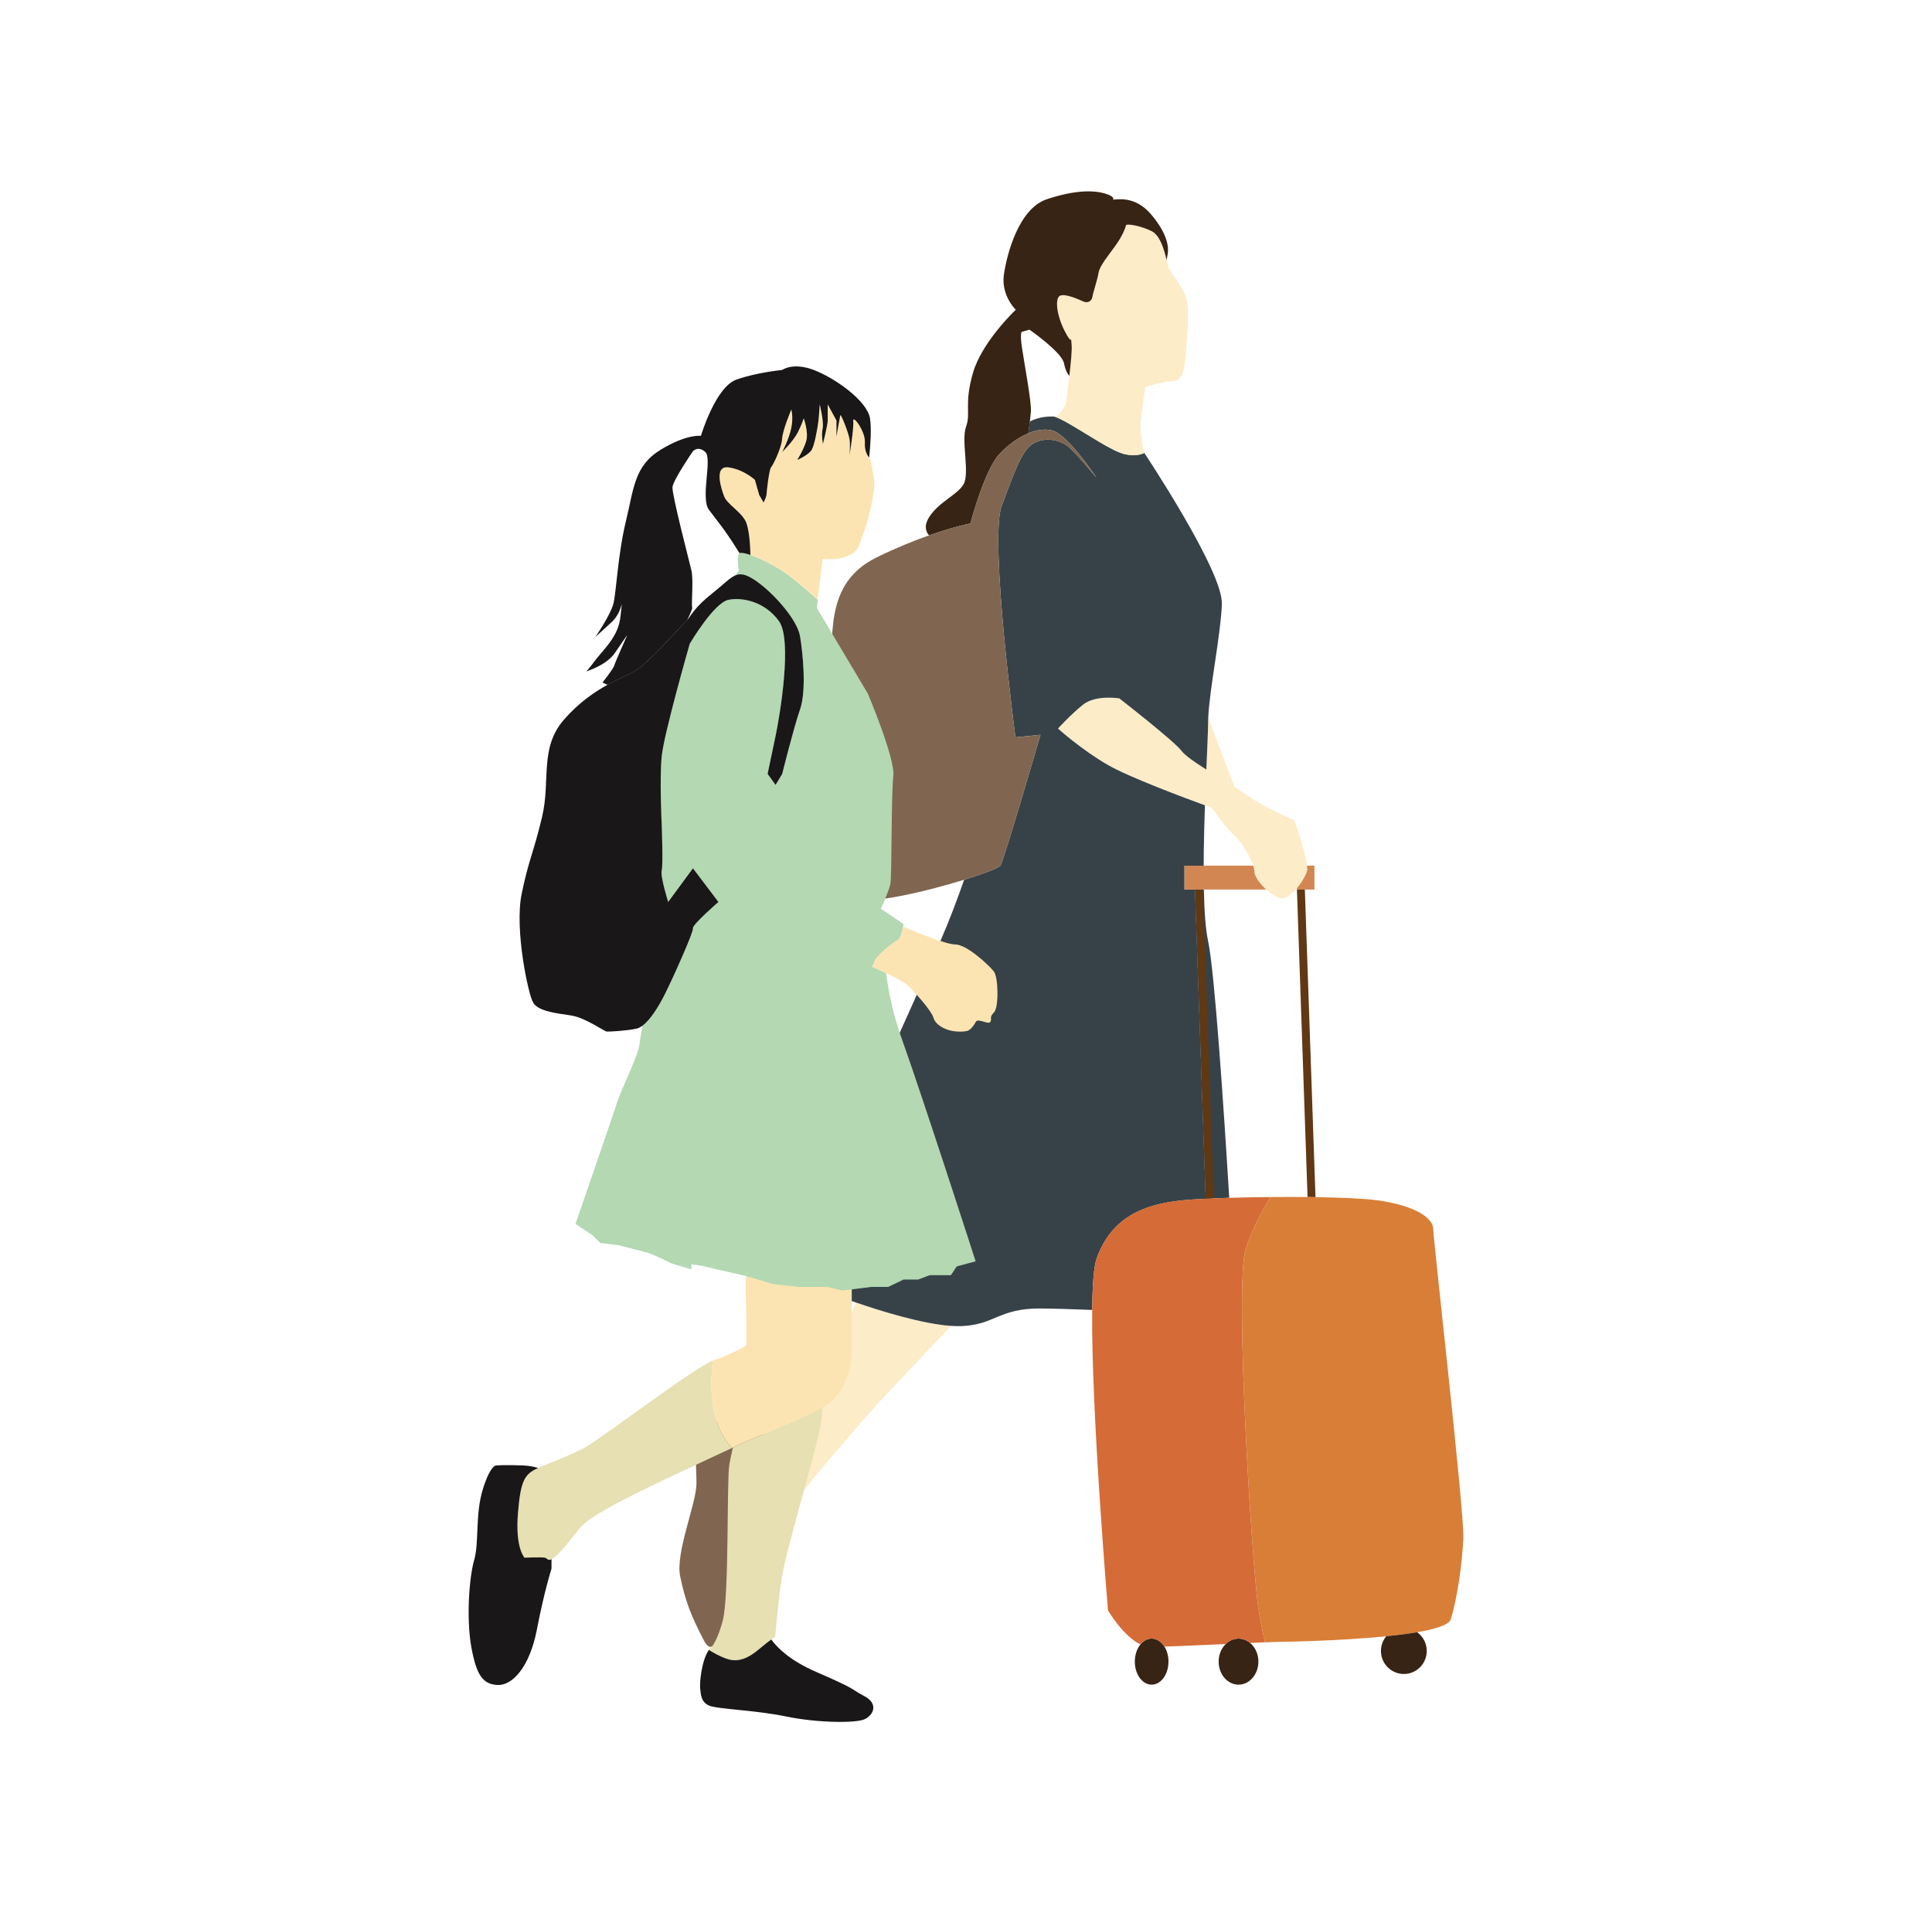 <svg width="101" height="100" viewBox="0 0 101 100" fill="none" xmlns="http://www.w3.org/2000/svg">
<g clip-path="url(#clip0_6033_5082)">
<path d="M65.785 86.852C65.785 87.516 65.32 88.055 64.747 88.055C64.173 88.055 63.708 87.516 63.708 86.852C63.708 86.483 63.851 86.153 64.076 85.933C64.256 85.755 64.491 85.649 64.747 85.649C64.973 85.649 65.182 85.734 65.354 85.876C65.615 86.094 65.787 86.45 65.787 86.853L65.785 86.852Z" fill="#382414"/>
<path d="M61.085 86.852C61.085 87.516 60.691 88.055 60.205 88.055C59.719 88.055 59.325 87.516 59.325 86.852C59.325 86.493 59.439 86.17 59.622 85.95C59.776 85.762 59.981 85.647 60.205 85.647C60.471 85.647 60.71 85.809 60.871 86.064C61.005 86.275 61.086 86.55 61.086 86.852H61.085Z" fill="#382414"/>
<path d="M49.729 69.303C48.346 70.744 45.929 73.281 45.108 74.245C43.93 75.625 42.034 77.73 41.381 78.847C40.727 79.965 40.596 80.426 40.596 80.426C40.596 80.426 39.746 78.255 39.223 78.059C38.7 77.862 39.157 76.874 39.223 76.612C39.289 76.349 39.943 74.902 39.943 74.902C39.943 74.902 41.382 74.245 42.166 73.455C42.709 72.909 43.905 70.012 44.745 68.078C46.027 68.517 48.187 69.198 49.732 69.301L49.729 69.303Z" fill="#FCECC8"/>
<path d="M40.595 80.426C40.595 80.426 39.745 81.544 38.973 82.662C38.202 83.779 37.521 87.133 36.802 85.752C36.082 84.371 35.821 83.648 35.559 82.399C35.298 81.15 36.41 78.585 36.41 77.533C36.41 76.482 36.213 75.166 36.737 74.574C37.261 73.982 38.961 74.508 39.941 74.903C39.941 74.903 39.288 76.35 39.222 76.613C39.156 76.876 38.699 77.862 39.222 78.06C39.745 78.258 40.595 80.427 40.595 80.427V80.426Z" fill="#806650"/>
<path d="M64.261 62.607C63.977 62.616 63.705 62.626 63.448 62.636C63.304 62.641 63.166 62.647 63.033 62.654L62.474 46.495H62.935C62.957 47.605 63.023 48.569 63.157 49.191C63.494 50.761 63.968 57.807 64.261 62.607Z" fill="#374248"/>
<path d="M68.083 46.027C68 46.158 67.903 46.292 67.799 46.418L67.786 46.038L68.084 46.028L68.083 46.027Z" fill="#FCECC8"/>
<path d="M64.532 41.132C64.078 40.846 63.543 40.527 63.063 40.223C63.113 39.063 63.156 38.147 63.156 37.749C63.156 37.675 63.158 37.597 63.162 37.513L64.532 41.13V41.132Z" fill="#FCECC8"/>
<path d="M68.323 45.543C68.284 45.672 68.197 45.846 68.081 46.027L67.783 46.037L67.796 46.417C67.775 46.444 67.752 46.469 67.73 46.495C67.515 46.736 67.279 46.925 67.079 46.955C66.86 46.986 66.504 46.776 66.194 46.495C65.858 46.189 65.575 45.801 65.575 45.542C65.575 45.459 65.556 45.357 65.519 45.245C65.344 44.694 64.801 43.886 64.53 43.667C64.202 43.404 63.352 42.22 63.352 42.22C63.352 42.22 63.218 42.172 62.991 42.088C61.968 41.715 59.048 40.629 57.924 39.983C56.551 39.194 55.309 38.076 55.309 38.076C55.309 38.076 55.962 37.353 56.617 36.827C57.271 36.301 58.513 36.498 58.513 36.498C58.513 36.498 61.39 38.733 61.783 39.259C61.845 39.341 61.948 39.439 62.081 39.545C62.327 39.742 62.679 39.976 63.064 40.22C63.543 40.524 64.077 40.842 64.532 41.129C64.78 41.286 65.005 41.433 65.185 41.561C66.1 42.218 67.669 42.877 67.669 42.877C67.669 42.877 68.237 44.498 68.326 45.244C68.343 45.374 68.343 45.478 68.323 45.541V45.543Z" fill="#FCECC8"/>
<path d="M66.195 46.495H61.914V45.246H65.519C65.556 45.359 65.575 45.459 65.575 45.542C65.575 45.8 65.858 46.19 66.194 46.495H66.195Z" fill="#D28752"/>
<path d="M67.797 46.419L67.8 46.496H67.731C67.754 46.471 67.776 46.445 67.797 46.419Z" fill="#FCECC8"/>
<path d="M68.083 46.027C68 46.158 67.903 46.292 67.799 46.418L67.786 46.038L68.084 46.028L68.083 46.027Z" fill="#FCECC8"/>
<path d="M68.717 45.246V46.495H67.802L67.799 46.417C67.903 46.291 68 46.157 68.083 46.026C68.198 45.845 68.285 45.671 68.325 45.542C68.344 45.479 68.343 45.376 68.327 45.246H68.717Z" fill="#D28752"/>
<path d="M68.083 46.027C68 46.158 67.903 46.292 67.799 46.418L67.786 46.038L68.084 46.028L68.083 46.027Z" fill="#FCECC8"/>
<path d="M68.771 62.575C68.635 62.574 68.496 62.571 68.356 62.569L68.318 61.488L67.8 46.496H68.214L68.733 61.488L68.771 62.575Z" fill="#603813"/>
<path d="M63.448 62.637C63.304 62.643 63.166 62.648 63.033 62.656L62.474 46.496H62.888L63.446 62.637H63.448Z" fill="#603813"/>
<path d="M76.498 80.426C76.432 81.806 76.171 83.583 75.845 84.634C75.754 84.927 75.056 85.147 74.085 85.314C73.602 85.397 73.048 85.466 72.469 85.526C70.021 85.773 67.09 85.818 66.798 85.818C66.708 85.818 66.471 85.827 66.135 85.841C66.001 85.291 65.87 84.661 65.773 83.977C65.446 81.675 64.531 67.209 65.12 65.302C65.43 64.297 65.976 63.294 66.423 62.568C67.071 62.562 67.726 62.562 68.357 62.568C68.497 62.569 68.635 62.572 68.771 62.573C70.118 62.593 71.307 62.645 71.986 62.736C73.948 62.999 74.928 63.656 74.928 64.248C74.928 64.84 76.563 79.044 76.498 80.424V80.426Z" fill="#D97E36"/>
<path d="M74.587 86.293C74.587 86.957 74.052 87.497 73.39 87.497C72.728 87.497 72.192 86.957 72.192 86.293C72.192 86.002 72.296 85.734 72.468 85.526C73.047 85.467 73.599 85.397 74.084 85.314C74.389 85.532 74.587 85.889 74.587 86.293Z" fill="#382414"/>
<path d="M63.877 31.569C63.815 33.187 63.226 36.043 63.163 37.514C63.16 37.597 63.157 37.675 63.157 37.75C63.157 38.149 63.113 39.063 63.064 40.225C62.678 39.98 62.328 39.747 62.082 39.549C61.948 39.442 61.846 39.346 61.784 39.264C61.392 38.738 58.513 36.502 58.513 36.502C58.513 36.502 57.271 36.304 56.617 36.832C55.964 37.357 55.309 38.081 55.309 38.081C55.309 38.081 56.551 39.199 57.925 39.987C59.047 40.633 61.968 41.718 62.991 42.093C62.964 42.852 62.943 43.647 62.932 44.426C62.928 44.703 62.925 44.977 62.925 45.248H61.915V46.498H62.474L63.033 62.657C62.548 62.681 62.134 62.708 61.823 62.739C59.836 62.937 58.121 63.594 57.336 65.763C57.18 66.193 57.109 67.173 57.097 68.469C56.023 68.43 55.029 68.393 54.328 68.393C52.235 68.393 51.974 69.248 50.273 69.313C50.103 69.32 49.92 69.316 49.728 69.303C48.185 69.198 46.025 68.517 44.742 68.079C44.588 68.025 44.446 67.976 44.321 67.932C43.013 67.472 41.64 66.263 41.64 66.263C41.64 66.263 43.209 62.343 44.452 59.647C45.694 56.951 47.329 53.399 49.16 49.191C49.6 48.181 50.02 47.077 50.405 45.982C51.455 45.657 52.234 45.357 52.3 45.245C52.497 44.916 54.393 38.407 54.393 38.407L53.084 38.539C53.084 38.539 51.711 28.149 52.365 26.439C53.018 24.729 53.412 23.48 54.065 23.151C54.719 22.822 55.374 23.019 55.766 23.282C56.138 23.532 57.219 24.848 57.327 24.981C57.218 24.813 55.798 22.682 54.98 22.492C54.605 22.406 54.179 22.473 53.752 22.648C53.752 22.648 53.797 22.367 53.837 22.027C54.362 21.769 54.814 21.769 55.046 21.769C55.083 21.769 55.129 21.779 55.187 21.799C55.681 21.961 56.906 22.779 57.801 23.291C57.801 23.291 57.804 23.291 57.805 23.292C58.118 23.472 58.391 23.613 58.578 23.675C58.627 23.692 58.676 23.706 58.724 23.719C59.348 23.886 59.735 23.718 59.808 23.681C59.816 23.677 59.821 23.674 59.821 23.674C59.821 23.674 63.941 29.855 63.875 31.565L63.877 31.569Z" fill="#374248"/>
<path d="M61.993 18.483C61.898 19.619 61.748 19.907 61.239 19.926C60.731 19.944 59.876 20.233 59.876 20.233C59.876 20.233 59.692 21.301 59.634 22.115C59.602 22.577 59.71 23.217 59.809 23.683C59.737 23.72 59.349 23.888 58.725 23.722C58.441 23.589 58.128 23.445 57.806 23.295C57.806 23.295 57.803 23.295 57.802 23.293C56.906 22.782 55.681 21.964 55.188 21.801C55.394 21.62 55.719 21.311 55.755 20.885C55.779 20.603 55.841 20.136 55.899 19.652C55.977 18.996 56.05 18.305 56.018 17.988C55.962 17.439 56.094 18.159 55.66 17.306C55.227 16.454 55.151 15.62 55.395 15.469C55.64 15.318 56.319 15.62 56.62 15.753C56.92 15.886 57.09 15.677 57.109 15.507C57.127 15.336 57.373 14.617 57.429 14.256C57.485 13.896 57.92 13.384 58.315 12.836C58.711 12.286 58.843 11.871 58.861 11.776C58.88 11.681 59.577 11.776 60.198 12.079C60.657 12.303 60.86 13.076 60.988 13.594C61.033 13.776 61.068 13.926 61.102 14.01C61.234 14.333 61.913 15.07 62.043 15.715C62.175 16.359 62.085 17.347 61.991 18.483H61.993Z" fill="#FCECC8"/>
<path d="M61.047 13.253C61.034 13.335 61.013 13.457 60.989 13.594C60.861 13.076 60.659 12.303 60.199 12.079C59.578 11.776 58.881 11.682 58.863 11.776C58.844 11.871 58.712 12.288 58.316 12.836C57.921 13.386 57.487 13.897 57.431 14.256C57.374 14.615 57.128 15.336 57.11 15.507C57.092 15.678 56.922 15.886 56.621 15.753C56.319 15.62 55.641 15.318 55.397 15.469C55.152 15.62 55.227 16.454 55.661 17.306C56.094 18.158 55.963 17.439 56.019 17.988C56.052 18.304 55.979 18.995 55.9 19.652C55.814 19.546 55.692 19.344 55.624 18.992C55.512 18.405 53.817 17.231 53.817 17.231L53.421 17.344C53.421 17.344 53.308 17.363 53.421 18.14C53.533 18.916 53.929 20.998 53.892 21.51C53.879 21.68 53.859 21.862 53.84 22.03C53.799 22.369 53.754 22.651 53.754 22.651C53.214 22.872 52.675 23.267 52.236 23.744C51.452 24.599 50.732 27.36 50.732 27.36C50.732 27.36 49.896 27.519 48.569 27.984C48.406 27.797 48.282 27.482 48.58 27.021C49.107 26.206 50.031 25.885 50.37 25.317C50.708 24.749 50.237 23.025 50.502 22.306C50.766 21.586 50.389 21.15 50.86 19.503C51.331 17.857 53.102 16.19 53.102 16.19C53.102 16.19 52.329 15.45 52.479 14.372C52.63 13.293 53.254 10.9 54.731 10.411C56.208 9.922 57.169 9.941 57.752 10.112C58.336 10.283 58.185 10.434 58.185 10.434C58.373 10.434 59.335 10.206 60.181 11.211C61.028 12.214 61.103 12.901 61.048 13.256L61.047 13.253Z" fill="#382414"/>
<path d="M57.328 24.982C57.22 24.849 56.139 23.532 55.767 23.284C55.375 23.021 54.72 22.823 54.066 23.152C53.413 23.481 53.019 24.731 52.366 26.441C51.712 28.151 53.086 38.54 53.086 38.54L54.394 38.409C54.394 38.409 52.498 44.919 52.301 45.247C52.235 45.358 51.458 45.658 50.407 45.983C48.352 46.618 45.253 47.35 44.387 46.959C43.079 46.372 42.361 45.904 42.687 43.406C43.014 40.907 43.209 38.211 43.406 35.777C43.603 33.344 43.014 30.516 45.826 29.135C46.861 28.628 47.797 28.254 48.568 27.982C49.895 27.517 50.731 27.359 50.731 27.359C50.731 27.359 51.451 24.598 52.235 23.743C52.674 23.265 53.213 22.871 53.753 22.649C54.18 22.474 54.606 22.407 54.981 22.494C55.798 22.683 57.218 24.814 57.328 24.982Z" fill="#806650"/>
<path d="M65.773 83.977C65.871 84.66 66 85.291 66.135 85.841C65.913 85.851 65.647 85.862 65.353 85.875C65.183 85.732 64.974 85.647 64.746 85.647C64.492 85.647 64.256 85.755 64.076 85.932C62.937 85.983 61.695 86.038 60.87 86.064C60.71 85.809 60.471 85.647 60.204 85.647C59.98 85.647 59.775 85.762 59.62 85.95C58.71 85.52 57.924 84.174 57.924 84.174C57.924 84.174 57.04 73.725 57.096 68.468C57.11 67.171 57.181 66.191 57.335 65.762C58.12 63.591 59.834 62.934 61.823 62.737C62.133 62.706 62.548 62.68 63.033 62.656C63.165 62.648 63.304 62.643 63.447 62.637C63.705 62.627 63.977 62.617 64.261 62.609C64.936 62.589 65.674 62.575 66.421 62.569C65.973 63.296 65.428 64.299 65.119 65.304C64.53 67.21 65.446 81.678 65.772 83.979L65.773 83.977Z" fill="#D56B36"/>
<path d="M37.262 71.113C36.225 71.532 31.289 75.306 30.47 75.719C29.632 76.14 29.06 76.331 28.26 76.674C28.218 76.692 28.176 76.711 28.137 76.729C27.435 77.049 27.223 77.347 27.08 79.085C26.928 80.921 27.423 81.418 27.423 81.418C27.423 81.418 28.298 81.38 28.489 81.418C28.602 81.441 28.636 81.597 28.832 81.5C28.969 81.432 29.184 81.244 29.556 80.806C30.47 79.735 30.204 79.735 31.803 78.818C33.264 77.98 37.137 76.218 38.266 75.685C37.179 74.518 37.077 72.727 37.264 71.116L37.262 71.113Z" fill="#E6E0B2"/>
<path d="M39.003 66.348C39.003 66.348 38.965 66.922 39.003 68.336C39.041 69.751 39.003 70.325 39.003 70.325C39.003 70.325 38.204 70.822 37.327 71.089C37.307 71.095 37.285 71.103 37.262 71.113C37.077 72.724 37.178 74.515 38.264 75.682C38.281 75.673 38.298 75.666 38.313 75.658C38.398 75.618 38.462 75.586 38.507 75.563C39.024 75.303 41.792 74.245 42.991 73.581C43.204 73.462 43.369 73.356 43.461 73.268C44.07 72.695 44.528 71.738 44.528 70.629V66.995L39.003 66.345V66.348Z" fill="#FCE4B2"/>
<path d="M28.831 81.498V81.992C28.831 81.992 28.45 83.177 28.069 85.165C27.688 87.154 26.773 88.111 26.011 88.072C25.249 88.034 24.907 87.575 24.639 86.083C24.372 84.59 24.526 82.449 24.791 81.529C25.058 80.609 24.829 79.16 25.248 77.821C25.667 76.483 25.972 76.597 25.972 76.597C25.972 76.597 26.391 76.559 27.343 76.597C27.653 76.61 27.917 76.662 28.135 76.729C27.433 77.048 27.221 77.347 27.078 79.085C26.926 80.92 27.421 81.418 27.421 81.418C27.421 81.418 28.296 81.38 28.488 81.418C28.6 81.44 28.634 81.597 28.831 81.5V81.498Z" fill="#191717"/>
<path d="M42.99 73.582C42.99 73.808 42.965 74.116 42.889 74.532C42.661 75.794 41.104 81.035 40.892 82.335C40.68 83.635 40.528 85.547 40.528 85.547C40.528 85.547 40.455 85.594 40.318 85.691C40.181 85.792 39.978 85.946 39.727 86.159C39.232 86.58 38.812 86.809 38.317 86.771C37.822 86.733 37.06 86.235 37.06 86.235C37.06 86.235 37.139 86.187 37.257 86.013C37.399 85.804 37.597 85.414 37.784 84.705C38.127 83.405 37.984 77.437 38.127 76.558C38.165 76.325 38.234 76.004 38.314 75.658C38.398 75.618 38.463 75.586 38.508 75.563C39.025 75.303 41.793 74.245 42.992 73.581L42.99 73.582Z" fill="#E6E0B2"/>
<path d="M37.06 86.237C37.144 86.122 37.207 86.053 37.257 86.015C37.139 86.189 37.06 86.237 37.06 86.237Z" fill="#FCE4B2"/>
<path d="M45.175 89.872C44.719 90.064 42.775 90.064 41.098 89.719C39.422 89.374 37.479 89.336 37.06 89.145C36.642 88.954 36.642 88.572 36.604 88.266C36.566 87.96 36.679 86.774 37.06 86.238C37.06 86.238 37.822 86.736 38.317 86.774C38.812 86.812 39.232 86.582 39.727 86.162C39.978 85.949 40.18 85.795 40.318 85.694C40.647 86.142 41.32 86.804 42.661 87.386C44.948 88.381 44.376 88.227 45.175 88.648C45.975 89.069 45.632 89.681 45.175 89.872Z" fill="#191717"/>
<path d="M51.957 52.922C51.69 53.19 51.881 53.267 51.767 53.419C51.654 53.572 51.12 53.19 51.006 53.419C50.892 53.648 50.701 53.84 50.587 53.878C50.473 53.917 50.13 53.955 49.749 53.878C49.368 53.802 48.912 53.572 48.796 53.19C48.683 52.807 47.843 51.89 47.501 51.545C47.314 51.357 46.774 51.078 46.321 50.863C45.948 50.685 45.633 50.55 45.633 50.55L45.585 50.511C45.636 50.437 45.683 50.347 45.709 50.245C45.744 50.104 45.966 49.873 46.213 49.657C46.501 49.404 46.826 49.17 46.929 49.12C47.066 49.054 47.165 48.648 47.208 48.432C47.889 48.72 49.465 49.366 49.939 49.366C50.549 49.366 51.73 50.475 51.959 50.782C52.188 51.089 52.226 52.656 51.959 52.925L51.957 52.922Z" fill="#FCE4B2"/>
<path d="M51.005 65.927L50.015 66.194L49.712 66.652H48.604L47.994 66.882H47.234L46.433 67.265H45.557L44.032 67.455L43.234 67.265H41.745L40.412 67.113L38.989 66.693L36.641 66.154L36.146 66.08V66.347L35.116 66.041C35.116 66.041 34.127 65.544 33.82 65.466C33.517 65.391 32.335 65.083 32.335 65.083L31.382 64.969L30.964 64.549L30.086 63.974C30.086 63.974 32.146 58.008 32.298 57.51C32.45 57.016 33.403 55.102 33.439 54.527C33.448 54.413 33.503 54.075 33.586 53.613C34.003 53.305 34.439 52.602 34.773 51.927C35.193 51.087 36.261 48.713 36.221 48.524C36.184 48.332 37.557 47.146 37.557 47.146L36.742 46.071L36.222 45.387L34.929 47.148C34.929 47.148 34.509 45.809 34.589 45.503C34.669 45.197 34.589 43.095 34.589 43.095C34.589 43.095 34.472 40.722 34.589 39.536C34.706 38.369 36.014 33.803 36.053 33.659C36.053 33.656 36.056 33.656 36.056 33.656V33.653C36.093 33.587 37.341 31.49 38.09 31.351C38.85 31.207 39.996 31.466 40.719 32.459C41.443 33.454 40.756 37.47 40.548 38.467C40.339 39.462 40.128 40.455 40.128 40.455L40.548 41.03L40.894 40.455C40.894 40.455 41.48 38.085 41.824 37.089C42.167 36.097 41.976 34.183 41.824 33.266C41.672 32.346 40.299 30.855 39.387 30.28C38.946 30.008 38.683 29.969 38.412 30.096L38.624 29.824C38.624 29.824 38.51 29.174 38.624 28.943C38.63 28.929 38.644 28.921 38.66 28.912C38.743 28.878 38.956 28.915 39.23 29.01C39.344 29.047 39.47 29.096 39.602 29.151C40.177 29.396 40.884 29.784 41.404 30.207C42.017 30.704 42.485 31.11 42.752 31.351L42.7 31.774L45.366 36.251C45.366 36.251 46.813 39.654 46.7 40.572C46.589 41.489 46.625 45.814 46.548 46.197C46.473 46.58 46.053 47.497 46.053 47.497L47.235 48.299C47.235 48.299 47.227 48.355 47.21 48.438C47.166 48.654 47.069 49.06 46.93 49.126C46.83 49.175 46.504 49.407 46.215 49.664C45.969 49.881 45.748 50.111 45.712 50.251C45.686 50.354 45.64 50.443 45.588 50.518L45.637 50.558C45.637 50.558 45.949 50.69 46.324 50.868C46.444 51.791 46.681 53.012 47.159 54.343C48.19 57.212 51.007 65.934 51.007 65.934L51.005 65.927Z" fill="#B3D8B2"/>
<path d="M45.709 25.304C45.709 25.764 45.435 27.127 45.168 27.777C44.901 28.427 44.947 28.785 44.339 29.053C43.729 29.322 43.005 29.206 43.005 29.206L42.75 31.346C42.483 31.105 42.017 30.697 41.404 30.201C40.884 29.779 40.174 29.389 39.601 29.147C39.467 29.09 39.342 29.042 39.228 29.004C39.218 28.579 39.171 27.602 38.966 27.218C38.7 26.72 38.013 26.339 37.861 25.956C37.709 25.573 37.29 24.311 38.09 24.425C38.89 24.54 39.462 25.076 39.462 25.076L39.691 25.878L39.918 26.261C39.918 26.261 40.07 25.954 40.07 25.84C40.07 25.726 40.205 24.524 40.309 24.417C40.413 24.31 40.86 23.392 40.884 22.933C40.908 22.474 41.366 21.403 41.366 21.403C41.366 21.403 41.48 21.786 41.366 22.358C41.252 22.932 40.892 23.62 40.892 23.62C40.892 23.62 41.48 23.046 41.709 22.587C41.937 22.128 42.015 21.859 42.015 21.859C42.015 21.859 42.278 22.587 42.146 23.045C42.014 23.503 41.671 24.04 41.671 24.04C41.671 24.04 42.28 23.771 42.433 23.504C42.585 23.237 42.738 22.357 42.776 22.051C42.814 21.745 42.852 21.133 42.852 21.133C42.852 21.133 43.079 22.051 43.003 22.395C42.928 22.74 43.019 23.197 43.019 23.197C43.019 23.197 43.269 22.203 43.269 21.974V21.133L43.726 21.974V22.814C43.726 22.814 43.896 21.82 43.925 21.705C43.955 21.591 44.374 22.662 44.412 22.967C44.45 23.274 44.412 23.77 44.412 23.77C44.412 23.77 44.641 22.393 44.603 22.01C44.565 21.627 45.251 22.546 45.211 23.12C45.183 23.556 45.352 23.816 45.435 23.915C45.46 23.946 45.478 23.962 45.478 23.962C45.478 23.962 45.706 24.841 45.706 25.3L45.709 25.304Z" fill="#FCE4B2"/>
<path d="M41.822 37.086C41.48 38.081 40.892 40.452 40.892 40.452L40.546 41.026L40.128 40.452C40.128 40.452 40.337 39.457 40.546 38.464C40.756 37.469 41.442 33.453 40.718 32.459C39.994 31.464 38.85 31.207 38.09 31.35C37.339 31.49 36.094 33.587 36.056 33.652V33.653C36.056 33.653 36.056 33.653 36.056 33.656C36.015 33.799 34.707 38.366 34.592 39.533C34.474 40.719 34.592 43.09 34.592 43.09C34.592 43.09 34.672 45.195 34.592 45.5C34.511 45.806 34.93 47.145 34.93 47.145L36.225 45.385L36.743 46.069L37.558 47.145C37.558 47.145 36.187 48.33 36.225 48.521C36.263 48.712 35.196 51.085 34.777 51.925C34.44 52.602 34.005 53.303 33.589 53.61C33.488 53.686 33.389 53.739 33.291 53.761C32.797 53.876 31.882 53.926 31.729 53.919C31.577 53.914 30.624 53.187 29.823 53.072C29.023 52.957 28.146 52.843 27.881 52.421C27.613 52 26.89 48.558 27.271 46.722C27.651 44.886 27.881 44.619 28.337 42.706C28.794 40.793 28.186 39.111 29.48 37.619C30.242 36.741 31.057 36.18 31.762 35.791C32.256 35.519 32.694 35.328 33.023 35.171C33.823 34.788 35.575 32.724 35.842 32.493C35.873 32.466 35.901 32.438 35.928 32.406C36.139 32.161 36.308 31.746 37.252 31.001C37.807 30.563 38.115 30.229 38.411 30.089C38.684 29.961 38.947 29.999 39.386 30.273C40.299 30.847 41.672 32.339 41.824 33.258C41.976 34.175 42.167 36.088 41.824 37.083L41.822 37.086Z" fill="#191717"/>
<path d="M30.621 35.097C30.621 35.097 30.63 35.095 30.644 35.09C30.621 35.107 30.621 35.097 30.621 35.097Z" fill="#FCE4B2"/>
<path d="M45.437 23.919C45.354 23.821 45.184 23.562 45.213 23.124C45.251 22.55 44.565 21.632 44.605 22.015C44.643 22.398 44.414 23.774 44.414 23.774C44.414 23.774 44.452 23.277 44.414 22.971C44.376 22.665 43.957 21.595 43.927 21.709C43.898 21.824 43.728 22.819 43.728 22.819V21.978L43.271 21.137V21.978C43.271 22.207 43.021 23.202 43.021 23.202C43.021 23.202 42.929 22.744 43.005 22.399C43.081 22.054 42.854 21.137 42.854 21.137C42.854 21.137 42.816 21.749 42.778 22.056C42.74 22.361 42.588 23.241 42.435 23.508C42.283 23.777 41.673 24.044 41.673 24.044C41.673 24.044 42.016 23.508 42.148 23.049C42.28 22.59 42.017 21.863 42.017 21.863C42.017 21.863 41.939 22.132 41.711 22.591C41.482 23.05 40.894 23.624 40.894 23.624C40.894 23.624 41.253 22.936 41.368 22.362C41.482 21.788 41.368 21.407 41.368 21.407C41.368 21.407 40.911 22.478 40.886 22.937C40.862 23.397 40.415 24.314 40.311 24.421C40.207 24.529 40.072 25.73 40.072 25.844C40.072 25.959 39.92 26.265 39.92 26.265L39.693 25.882L39.464 25.08C39.464 25.08 38.893 24.544 38.092 24.43C37.292 24.315 37.711 25.577 37.863 25.96C38.015 26.343 38.702 26.725 38.968 27.222C39.174 27.607 39.221 28.583 39.23 29.008C38.955 28.914 38.745 28.875 38.66 28.912C38.615 28.841 38.564 28.762 38.509 28.675C37.861 27.642 37.519 27.259 37.062 26.647C36.605 26.035 37.252 23.969 36.871 23.626C36.49 23.281 36.223 23.587 36.223 23.587C36.223 23.587 35.194 25.08 35.156 25.461C35.118 25.844 36.032 29.325 36.147 29.822C36.261 30.32 36.133 31.551 36.185 31.772C36.196 31.819 36.095 32.059 35.928 32.411C35.9 32.442 35.871 32.472 35.842 32.499C35.575 32.728 33.822 34.794 33.023 35.177C32.692 35.334 32.255 35.524 31.762 35.797L31.499 35.674C31.499 35.674 32.07 34.948 32.108 34.795C32.145 34.644 32.774 33.234 32.794 33.19C32.778 33.21 32.585 33.482 32.147 34.125C31.728 34.737 30.8 35.045 30.645 35.093C30.683 35.064 30.789 34.953 31.079 34.565C31.536 33.953 32.259 33.341 32.413 32.384C32.427 32.295 32.439 32.205 32.45 32.117C32.474 31.925 32.491 31.736 32.504 31.561C32.428 31.894 32.269 32.25 31.954 32.537C31.245 33.186 31.136 33.285 31.12 33.299C31.16 33.238 31.922 32.137 32.07 31.542C32.221 30.93 32.299 28.98 32.718 27.257C33.136 25.536 33.153 24.351 34.536 23.508C35.919 22.668 36.642 22.782 36.642 22.782C36.642 22.782 37.403 20.218 38.508 19.837C39.613 19.454 40.885 19.34 40.885 19.34C40.885 19.34 41.443 18.918 42.547 19.34C43.652 19.761 45.329 20.946 45.48 21.863C45.566 22.383 45.506 23.26 45.437 23.921V23.919Z" fill="#191717"/>
</g>
<defs>
<clipPath id="clip0_6033_5082">
<rect width="52" height="80" fill="white" transform="translate(24.5 10)"/>
</clipPath>
</defs>
</svg>
